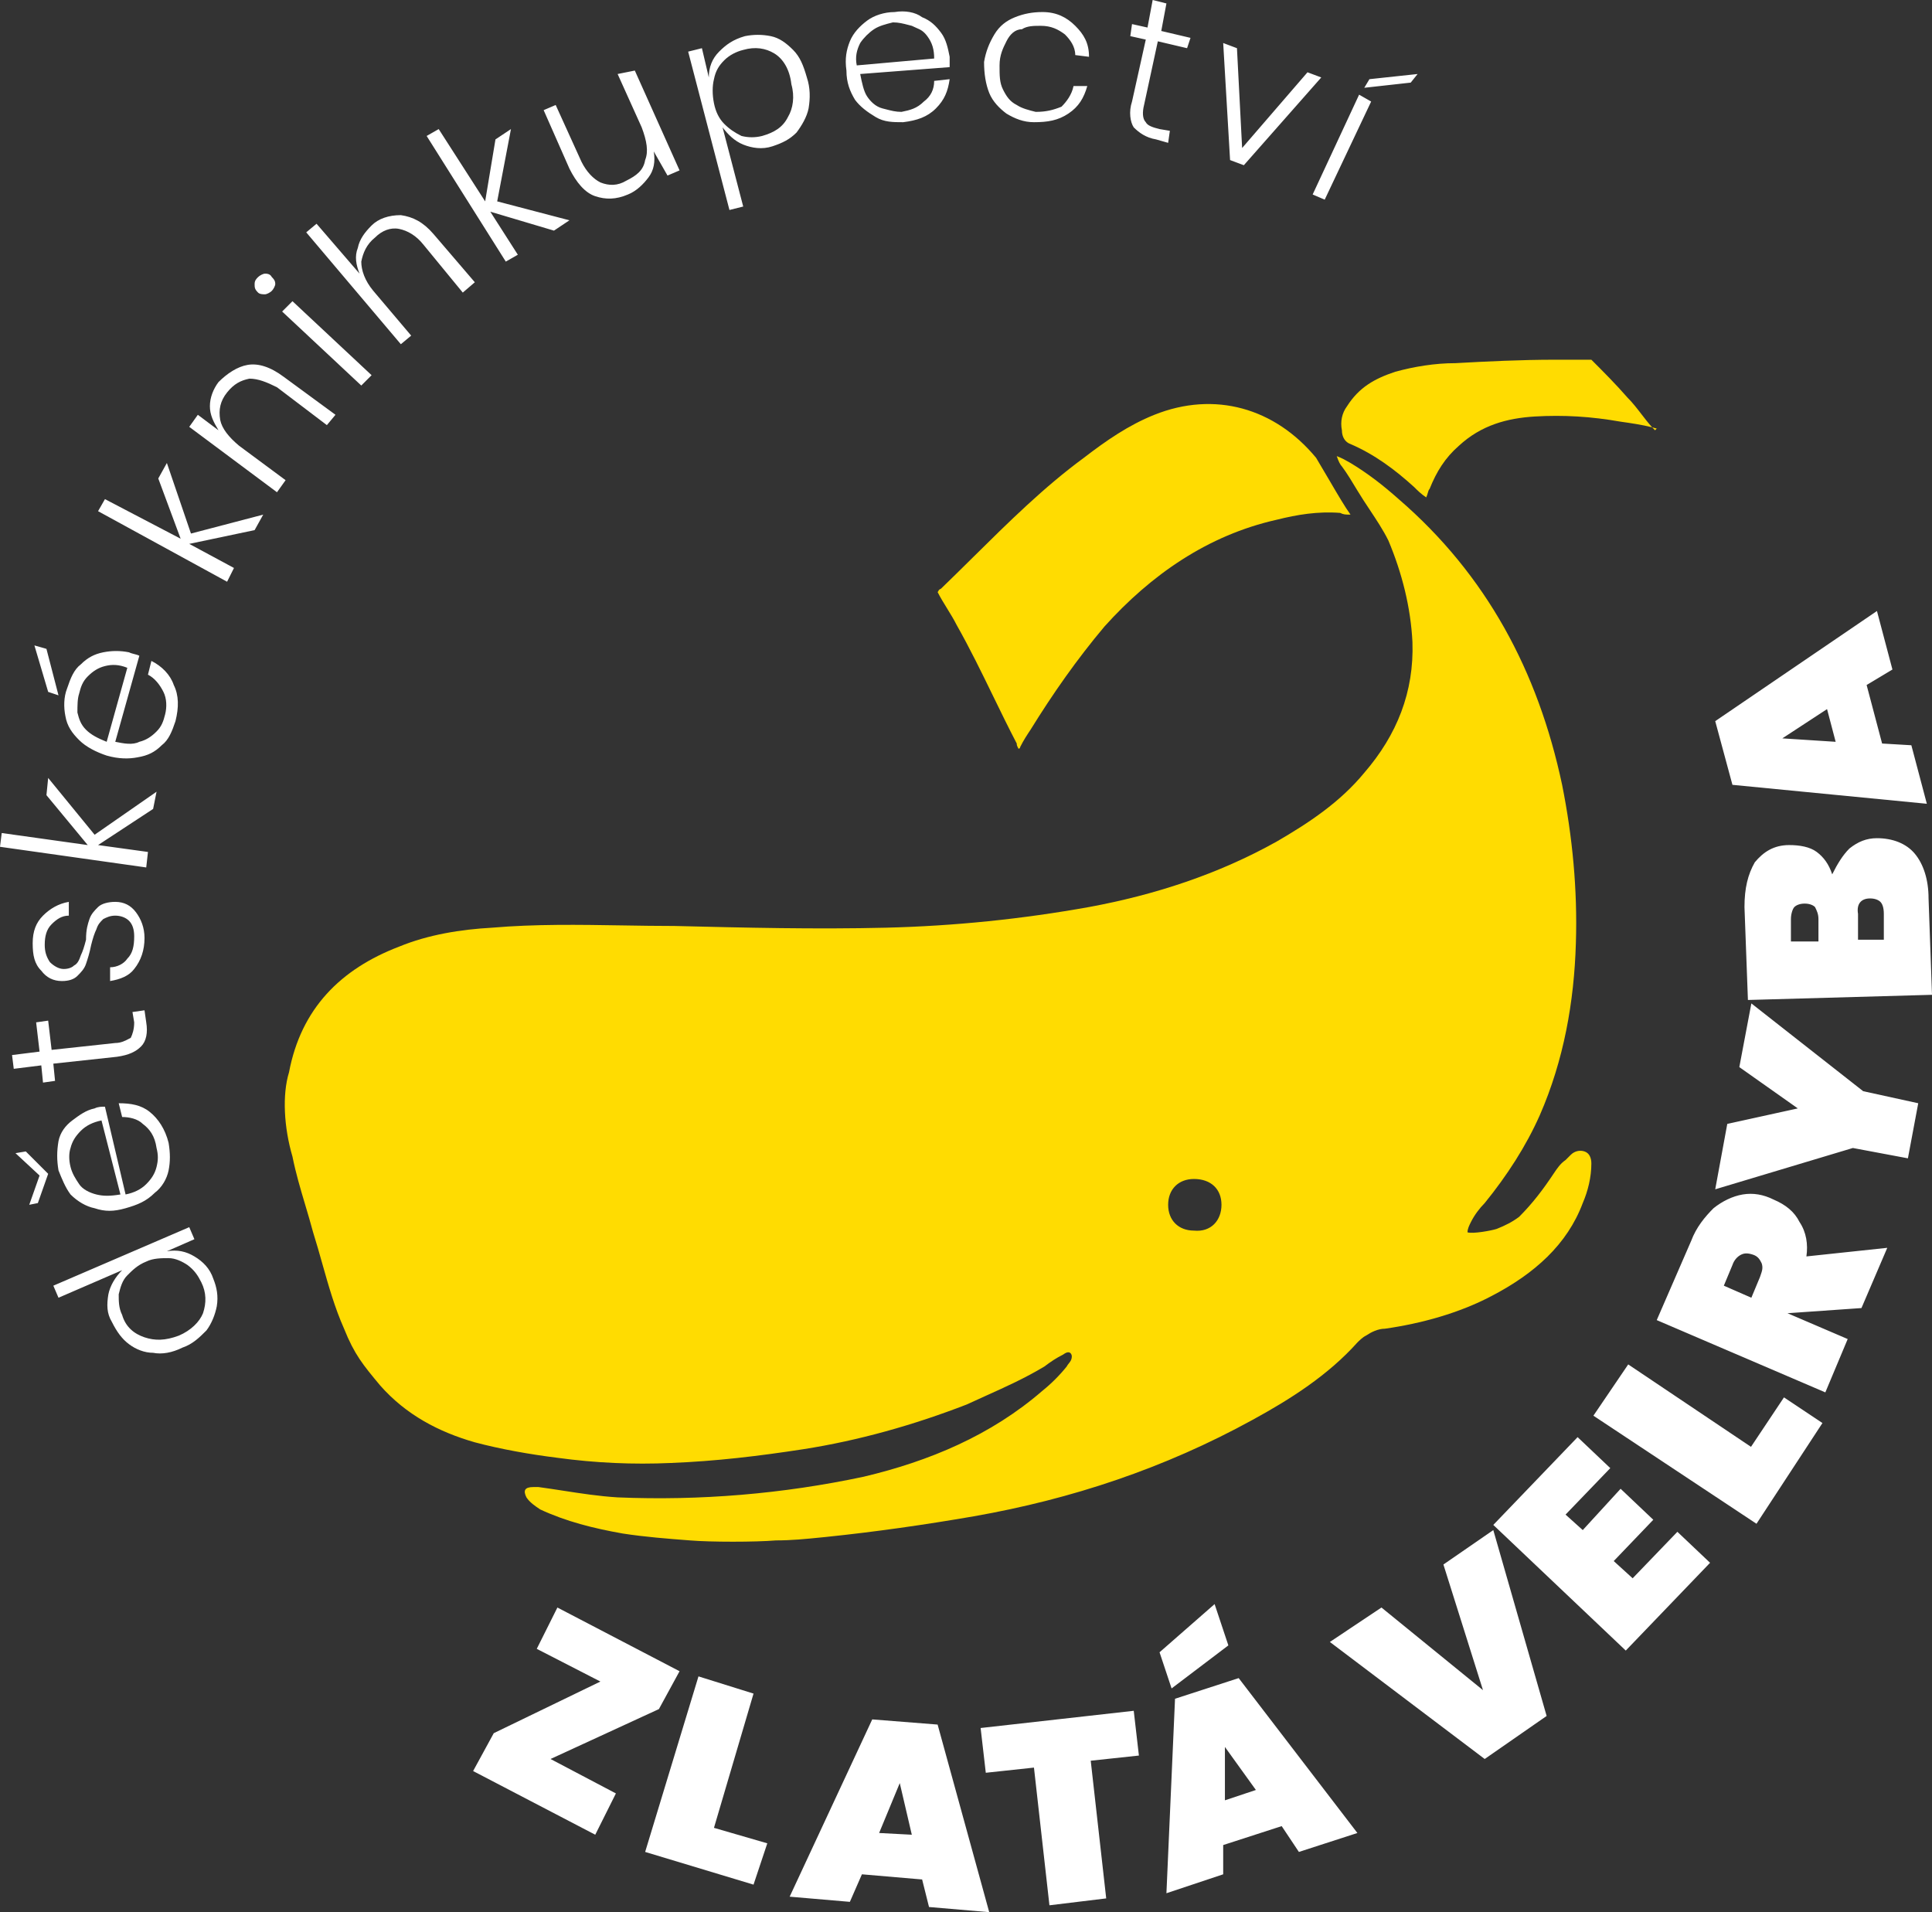 <svg width="194" height="192" viewBox="0 0 194 192" fill="none" xmlns="http://www.w3.org/2000/svg">
<rect x="0" y="0" width="194" height="192" fill="#333333" stroke="none"/>
<path fill-rule="evenodd" clip-rule="evenodd" d="M117.471 13.134L117.298 14.344L116.089 13.998C115.053 13.825 114.362 13.307 113.843 12.789C113.498 12.27 113.325 11.233 113.671 10.196L115.053 3.975L113.498 3.629L113.671 2.419L115.225 2.765L115.744 0L117.126 0.346L116.607 3.111L119.544 3.802L119.199 4.839L116.262 4.148L114.88 10.542C114.707 11.233 114.707 11.924 115.053 12.27C115.225 12.616 115.744 12.789 116.435 12.961L117.471 13.134ZM87.758 2.938C87.24 3.284 86.721 3.802 86.376 4.321C86.03 5.012 85.858 5.703 86.03 6.567L93.804 5.876C93.804 5.012 93.631 4.321 93.113 3.629C92.72 3.105 92.426 2.978 92.006 2.797C91.872 2.739 91.725 2.676 91.558 2.592C91.44 2.563 91.326 2.533 91.216 2.504C90.684 2.365 90.231 2.247 89.658 2.247C88.967 2.42 88.276 2.592 87.758 2.938ZM92.768 10.196C93.459 9.678 93.804 8.987 93.804 8.123L95.359 7.95C95.186 9.159 94.841 10.024 93.977 10.888C93.113 11.752 92.077 12.097 90.695 12.27C89.658 12.27 88.794 12.27 87.93 11.752C87.067 11.233 86.376 10.715 85.858 10.024C85.339 9.159 84.994 8.295 84.994 7.086C84.821 5.876 84.994 5.012 85.339 4.148C85.685 3.284 86.376 2.592 87.067 2.074C87.758 1.555 88.794 1.21 89.831 1.21C90.867 1.037 91.904 1.21 92.595 1.728C93.459 2.074 93.977 2.592 94.495 3.284C95.013 3.975 95.186 4.839 95.359 5.703V6.74L86.376 7.431C86.549 8.295 86.721 9.159 87.067 9.678C87.412 10.196 87.93 10.715 88.621 10.888C88.74 10.917 88.854 10.947 88.964 10.976C89.496 11.115 89.949 11.233 90.522 11.233C91.386 11.06 92.077 10.888 92.768 10.196ZM71.692 7.95C71.865 7.085 72.21 6.567 72.728 6.049C73.247 5.53 73.938 5.184 74.629 5.012C75.838 4.666 76.874 4.839 77.738 5.357C78.602 5.876 79.293 6.913 79.466 8.468C79.811 9.678 79.638 10.887 79.12 11.752C78.602 12.788 77.738 13.307 76.529 13.652C75.838 13.825 75.147 13.825 74.456 13.652C73.765 13.307 73.247 12.961 72.728 12.443C72.21 11.924 71.865 11.233 71.692 10.369C71.519 9.505 71.519 8.641 71.692 7.95ZM79.638 5.012C78.947 4.32 78.256 3.802 77.393 3.629C76.529 3.456 75.665 3.456 74.801 3.629C73.592 3.975 72.901 4.493 72.21 5.184C71.519 5.876 71.174 6.74 71.174 7.777L70.483 4.839L69.101 5.184L73.247 21.084L74.629 20.738L72.556 12.788C73.074 13.48 73.765 14.171 74.629 14.517C75.492 14.862 76.529 15.035 77.565 14.689C78.602 14.344 79.293 13.998 79.984 13.307C80.502 12.616 81.02 11.752 81.193 10.887C81.366 9.851 81.366 8.814 81.02 7.777C80.675 6.567 80.329 5.703 79.638 5.012ZM63.745 7.086L68.237 17.109L67.028 17.628L65.646 15.208C65.818 16.245 65.646 17.109 65.127 17.8C64.609 18.492 63.918 19.183 63.054 19.529C61.845 20.047 60.809 20.047 59.772 19.701C58.736 19.356 57.872 18.319 57.181 16.936L54.59 11.06L55.799 10.542L58.39 16.245C58.908 17.282 59.599 17.973 60.29 18.319C61.154 18.665 62.018 18.665 62.882 18.146C63.918 17.628 64.609 17.109 64.782 16.072C65.127 15.208 64.955 14.171 64.436 12.789L62.018 7.431L63.745 7.086ZM49.234 21.256L55.626 23.157L57.181 22.12L49.925 20.22L51.307 12.961L49.752 13.998L48.716 20.22L44.052 12.961L42.842 13.652L50.789 26.268L51.998 25.577L49.234 21.256ZM40.251 21.602C41.46 21.775 42.497 22.293 43.533 23.503L47.679 28.342L46.47 29.379L42.497 24.54C41.806 23.676 40.942 23.157 40.078 22.985C39.215 22.812 38.351 23.157 37.66 23.849C36.796 24.54 36.451 25.404 36.278 26.268C36.278 27.132 36.623 28.169 37.487 29.206L41.288 33.699L40.251 34.563L30.75 23.33L31.786 22.466L36.105 27.478C35.76 26.614 35.587 25.75 35.932 24.886C36.105 24.021 36.623 23.33 37.314 22.639C38.005 21.948 39.042 21.602 40.251 21.602ZM37.314 37.674L29.368 30.243L28.331 31.28L36.278 38.711L37.314 37.674ZM25.913 27.823C25.74 27.996 25.567 28.169 25.567 28.515C25.567 28.86 25.567 29.033 25.913 29.379C26.085 29.552 26.431 29.552 26.604 29.552C26.776 29.552 27.122 29.379 27.295 29.206C27.468 29.033 27.64 28.688 27.64 28.515C27.64 28.169 27.468 27.996 27.295 27.823C27.122 27.478 26.776 27.478 26.604 27.478C26.431 27.478 26.085 27.651 25.913 27.823ZM24.876 36.637C25.913 36.465 27.122 36.81 28.504 37.847L33.687 41.649L32.823 42.686L27.813 38.884C26.776 38.366 25.913 38.02 25.049 38.02C24.185 38.193 23.494 38.538 22.803 39.403C22.112 40.267 21.939 41.131 22.112 42.168C22.285 43.032 22.976 43.896 24.012 44.76L28.677 48.216L27.813 49.426L19.003 42.859L19.866 41.649L21.939 43.205C21.421 42.34 21.076 41.649 21.076 40.785C21.076 39.921 21.421 39.057 21.939 38.366C22.803 37.502 23.84 36.81 24.876 36.637ZM19.003 54.61L25.567 53.228L26.431 51.672L19.175 53.573L16.757 46.488L15.893 48.043L18.139 54.092L10.538 50.117L9.847 51.327L22.803 58.412L23.494 57.03L19.003 54.61ZM183.462 71.201L178.971 74.139L184.326 74.484L183.462 71.201ZM187.435 68.781L188.99 74.657L191.927 74.83L193.482 80.706L173.961 78.805L172.233 72.41L188.472 61.35L190.027 67.226L187.435 68.781ZM187.781 90.211C188.299 90.211 188.645 90.383 188.817 90.556C188.99 90.729 189.163 91.075 189.163 91.766V94.358H186.572V91.766C186.399 90.729 186.917 90.211 187.781 90.211ZM182.598 92.284V94.531H179.834V92.284C179.834 91.766 180.007 91.248 180.18 91.075C180.353 90.902 180.698 90.729 181.216 90.729C181.735 90.729 182.08 90.902 182.253 91.075C182.426 91.42 182.598 91.766 182.598 92.284ZM188.472 84.162C187.435 84.162 186.572 84.508 185.708 85.199C185.017 85.89 184.499 86.754 183.98 87.791C183.635 86.754 183.117 86.063 182.426 85.545C181.735 85.026 180.698 84.853 179.662 84.853C178.107 84.853 177.07 85.545 176.207 86.582C175.516 87.791 175.17 89.174 175.17 91.075L175.516 100.407L194 99.888L193.654 90.211C193.654 88.31 193.136 86.754 192.272 85.718C191.409 84.681 190.027 84.162 188.472 84.162ZM175.861 100.752L187.09 109.566L192.618 110.776L191.581 116.306L186.053 115.269L172.233 119.417L173.443 112.85L180.525 111.294L174.652 107.147L175.861 100.752ZM176.725 128.23L175.861 130.304L173.097 129.094L173.961 127.021C174.134 126.502 174.479 126.157 174.825 125.984C175.17 125.811 175.516 125.811 176.034 125.984C176.552 126.157 176.725 126.502 176.898 126.848C177.048 127.299 176.936 127.62 176.791 128.037C176.777 128.077 176.763 128.118 176.749 128.16L176.735 128.199L176.725 128.23ZM179.489 131.86L186.917 131.341L189.508 125.293L181.389 126.157C181.562 124.947 181.389 123.737 180.698 122.7C180.18 121.663 179.316 120.972 178.107 120.454C177.07 119.935 176.034 119.762 174.997 119.935C173.961 120.108 172.924 120.626 172.061 121.318C171.197 122.182 170.333 123.219 169.815 124.601L166.36 132.551L183.289 139.809L185.535 134.452L179.489 131.86ZM158.931 153.635L157.204 152.079L161.695 147.413L158.413 144.302L149.948 153.116L163.25 165.732L171.715 156.918L168.433 153.807L163.941 158.474L162.041 156.745L166.014 152.598L162.732 149.487L158.931 153.635ZM138.719 161.411L148.912 169.707L144.939 157.091L149.948 153.635L155.304 172.299L149.085 176.619L133.537 164.868L138.719 161.411ZM122.999 175.41L126.109 179.73L122.999 180.767V175.41ZM122.826 185.26L128.7 183.359L130.427 185.951L136.301 184.05L124.381 168.497L117.989 170.571L117.126 190.099L122.826 188.198V185.26ZM117.644 169.534L123.345 165.213L121.963 161.066L116.435 165.905L117.644 169.534ZM55.281 176.619L61.845 180.076L59.772 184.223L47.507 177.829L49.58 174.027L60.29 168.843L53.898 165.559L55.971 161.411L68.237 167.806L66.164 171.608L55.281 176.619ZM71.692 183.532L77.047 185.087L75.665 189.235L64.782 185.951L70.137 168.324L75.665 170.052L71.692 183.532ZM90.349 179.039L91.558 184.223L88.276 184.05L90.349 179.039ZM86.549 188.198L92.595 188.716L93.286 191.481L99.332 192L94.15 173.163L87.585 172.644L79.293 190.444L85.339 190.963L86.549 188.198ZM113.843 171.78L114.362 176.274L109.524 176.792L111.079 190.617L105.378 191.309L103.824 177.483L98.987 178.002L98.468 173.508L113.843 171.78ZM17.966 134.106C16.584 134.625 15.548 134.625 14.511 134.279C13.475 133.933 12.611 133.242 12.265 132.032C11.92 131.341 11.92 130.65 11.92 129.959C12.093 129.267 12.265 128.576 12.784 128.058C13.302 127.539 13.82 127.021 14.684 126.675C15.375 126.329 16.239 126.329 16.93 126.329C17.621 126.329 18.312 126.675 18.83 127.021C19.521 127.539 19.866 128.058 20.212 128.749C20.73 129.786 20.73 130.823 20.385 131.86C20.039 132.724 19.175 133.588 17.966 134.106ZM12.265 127.539C11.574 128.23 11.056 129.095 10.883 129.959C10.711 130.996 10.711 131.86 11.229 132.724C11.747 133.761 12.265 134.452 12.956 134.97C13.647 135.489 14.511 135.834 15.375 135.834C16.239 136.007 17.275 135.834 18.312 135.316C19.348 134.97 20.039 134.279 20.73 133.588C21.248 132.897 21.594 132.032 21.767 131.168C21.939 130.131 21.767 129.267 21.421 128.403C21.076 127.366 20.385 126.675 19.521 126.157C18.657 125.638 17.793 125.465 16.757 125.638L19.521 124.428L19.003 123.219L5.355 129.095L5.874 130.304L12.265 127.539ZM7.947 118.898C8.292 119.417 8.983 119.762 9.674 119.935C10.365 120.108 11.056 120.108 12.093 119.935L10.192 112.504C9.329 112.677 8.638 113.022 8.119 113.541C7.601 114.059 7.256 114.578 7.083 115.269C6.91 115.788 6.91 116.479 7.083 117.17C7.256 117.861 7.601 118.38 7.947 118.898ZM14.338 112.85C13.82 112.331 12.956 112.158 12.265 112.158L11.92 110.776C13.129 110.776 14.166 110.949 15.029 111.64C15.893 112.331 16.584 113.368 16.93 114.751C17.102 115.788 17.102 116.652 16.93 117.516C16.757 118.38 16.239 119.244 15.548 119.762C14.684 120.626 13.82 120.972 12.611 121.318C11.402 121.663 10.538 121.663 9.501 121.318C8.638 121.145 7.774 120.626 7.083 119.935C6.565 119.244 6.219 118.38 5.874 117.516C5.701 116.479 5.701 115.615 5.874 114.578C6.046 113.714 6.565 113.022 7.256 112.504C7.947 111.986 8.638 111.467 9.501 111.294C9.847 111.122 10.192 111.122 10.538 111.122L12.611 119.935C13.475 119.762 14.166 119.417 14.684 118.898C15.202 118.38 15.548 117.861 15.72 117.17C15.893 116.479 15.893 115.96 15.72 115.269C15.548 114.059 15.029 113.368 14.338 112.85ZM2.591 115.615L4.837 117.861L3.801 120.799L2.937 120.972L3.973 118.034L1.555 115.788L2.591 115.615ZM14.511 101.444L13.302 101.616L13.475 102.653C13.475 103.345 13.302 103.863 13.129 104.209C13.076 104.235 13.019 104.266 12.958 104.299L12.957 104.299L12.956 104.299C12.619 104.48 12.159 104.727 11.574 104.727L5.183 105.418L4.837 102.481L3.628 102.653L3.973 105.591L1.209 105.937L1.382 107.319L4.146 106.974L4.319 108.702L5.528 108.529L5.355 106.801L11.747 106.11C12.956 105.937 13.647 105.591 14.166 105.073C14.684 104.554 14.857 103.69 14.684 102.653L14.511 101.444ZM4.319 91.939C5.01 91.247 5.874 90.729 6.91 90.556V91.939C6.219 91.939 5.701 92.284 5.183 92.803C4.664 93.321 4.492 94.013 4.492 94.877C4.492 95.568 4.664 96.086 5.01 96.605C5.355 96.95 5.874 97.296 6.392 97.296C6.91 97.296 7.256 97.123 7.428 96.95C7.774 96.778 7.947 96.432 8.119 95.913C8.292 95.568 8.465 95.049 8.638 94.358C8.638 93.321 8.81 92.803 8.983 92.284C9.156 91.766 9.501 91.42 9.847 91.075C10.192 90.729 10.883 90.556 11.574 90.556C12.438 90.556 13.129 90.902 13.647 91.593C14.166 92.284 14.511 93.148 14.511 94.185C14.511 95.395 14.166 96.432 13.475 97.296C12.956 97.987 12.093 98.333 11.056 98.506V97.123C11.747 97.123 12.438 96.778 12.784 96.259C13.302 95.741 13.475 95.049 13.475 94.013C13.475 93.321 13.302 92.803 12.956 92.457C12.611 92.112 12.093 91.939 11.574 91.939C11.056 91.939 10.711 92.112 10.365 92.284C10.02 92.63 9.847 92.803 9.674 93.321C9.501 93.667 9.329 94.185 9.156 94.877C8.983 95.741 8.81 96.259 8.638 96.778C8.465 97.296 8.119 97.642 7.774 97.987C7.428 98.333 6.91 98.506 6.219 98.506C5.355 98.506 4.664 98.16 4.146 97.469C3.455 96.778 3.282 95.913 3.282 94.704C3.282 93.494 3.628 92.63 4.319 91.939ZM9.847 84.853L15.375 81.224L15.72 79.496L9.501 83.816L4.837 78.113L4.664 79.841L8.81 84.853L0.173 83.643L0 85.026L14.684 87.1L14.857 85.544L9.847 84.853ZM7.774 71.546C7.947 72.237 8.119 72.756 8.638 73.274C9.156 73.793 9.847 74.138 10.711 74.484L12.784 67.053C11.92 66.707 11.229 66.707 10.538 66.88C9.847 67.053 9.329 67.399 8.81 67.917C8.292 68.436 8.119 68.954 7.947 69.645C7.774 70.164 7.774 70.855 7.774 71.546ZM16.411 69.472C16.066 68.781 15.548 68.09 14.857 67.744L15.202 66.362C16.239 66.88 17.102 67.744 17.448 68.781C17.966 69.818 17.966 71.028 17.621 72.41C17.275 73.447 16.93 74.311 16.239 74.83C15.548 75.521 14.857 75.867 13.82 76.04C12.956 76.212 11.92 76.212 10.711 75.867C9.674 75.521 8.638 75.003 7.947 74.311C7.256 73.62 6.737 72.929 6.565 71.892C6.392 71.028 6.392 69.991 6.737 69.127C7.083 68.09 7.428 67.226 8.119 66.707C8.81 66.016 9.501 65.671 10.365 65.498C11.229 65.325 12.093 65.325 12.956 65.498C13.129 65.584 13.302 65.627 13.475 65.671C13.647 65.714 13.82 65.757 13.993 65.843L11.574 74.484C12.438 74.657 13.302 74.83 13.993 74.484C14.684 74.311 15.202 73.966 15.72 73.447C16.239 72.929 16.411 72.41 16.584 71.719C16.757 71.028 16.757 70.164 16.411 69.472ZM4.664 65.152L5.874 69.818L4.837 69.472L3.455 64.806L4.664 65.152ZM109.352 5.703C109.352 4.32 108.833 3.456 107.97 2.592C107.106 1.728 106.069 1.21 104.687 1.21C103.651 1.21 102.787 1.383 101.923 1.728C101.06 2.074 100.369 2.592 99.85 3.456C99.332 4.32 98.987 5.185 98.814 6.221C98.814 7.431 98.987 8.468 99.332 9.332C99.678 10.196 100.369 10.887 101.06 11.406C101.923 11.924 102.787 12.27 103.824 12.27C105.206 12.27 106.242 12.097 107.279 11.406C108.315 10.715 108.833 9.851 109.179 8.641H107.797C107.624 9.505 107.106 10.196 106.588 10.715C105.724 11.06 105.033 11.233 103.996 11.233C103.305 11.06 102.614 10.887 102.096 10.542C101.405 10.196 101.06 9.678 100.714 8.986C100.369 8.295 100.369 7.604 100.369 6.567C100.369 5.53 100.714 4.839 101.06 4.148C101.405 3.456 101.923 2.938 102.614 2.938C103.133 2.592 103.824 2.592 104.515 2.592C105.551 2.592 106.242 2.938 106.933 3.456C107.451 3.975 107.97 4.666 107.97 5.53L109.352 5.703ZM131.291 7.258L124.727 14.862L124.208 4.839L122.826 4.32L123.517 16.072L124.899 16.59L132.673 7.777L131.291 7.258ZM141.656 8.295L136.992 8.814L137.51 7.95L142.347 7.431L141.656 8.295ZM137.683 10.196L133.019 20.047L131.809 19.528L136.474 9.505L137.683 10.196ZM179.136 140.31L175.824 145.276L163.496 137L160 142.149L176.376 153L183 142.885L179.136 140.31Z" fill="white"/>
<path fill-rule="evenodd" clip-rule="evenodd" d="M166.36 43.031C166.208 42.988 166.056 42.947 165.905 42.909C165.507 42.476 165.156 42.019 164.805 41.562C164.373 41.001 163.941 40.439 163.423 39.921C162.214 38.538 161.005 37.329 159.795 36.119L159.795 36.119H156.167C152.712 36.119 149.257 36.291 146.148 36.464C144.075 36.464 142.002 36.81 140.102 37.328C138.028 38.02 136.474 38.884 135.264 40.785C134.746 41.476 134.573 42.34 134.746 43.204C134.746 43.895 135.092 44.414 135.61 44.587C138.028 45.624 140.102 47.179 142.002 48.907C142.347 49.253 142.693 49.598 143.211 49.944C143.287 49.792 143.329 49.641 143.368 49.504L143.368 49.504C143.417 49.328 143.46 49.177 143.557 49.08C144.248 47.352 145.111 45.969 146.493 44.76C148.739 42.686 151.33 41.994 154.094 41.822C157.031 41.649 159.795 41.822 162.732 42.34C163.79 42.491 164.847 42.642 165.905 42.909C165.996 43.009 166.09 43.107 166.187 43.204L166.36 43.031ZM122.654 120.972C122.654 119.417 121.617 118.38 119.89 118.38C118.335 118.38 117.298 119.417 117.298 120.972C117.298 122.528 118.335 123.564 119.89 123.564C121.617 123.737 122.654 122.528 122.654 120.972ZM29.022 107.665C30.232 101.271 34.205 97.296 40.078 95.05C43.015 93.84 46.297 93.321 49.407 93.149C53.732 92.778 58.145 92.849 62.52 92.92C64.262 92.948 65.997 92.976 67.719 92.976H67.719H67.719C74.802 93.149 81.884 93.321 88.967 93.149C95.877 92.976 102.614 92.284 109.352 91.075C115.916 89.865 122.308 87.791 128.182 84.508C131.464 82.607 134.573 80.533 136.992 77.595C140.274 73.793 142.002 69.473 141.829 64.461C141.656 61.005 140.793 57.548 139.41 54.265C138.879 53.201 138.216 52.203 137.544 51.189L137.544 51.189L137.544 51.189C137.123 50.556 136.699 49.917 136.301 49.253C135.783 48.389 135.264 47.525 134.746 46.834C134.573 46.661 134.401 46.315 134.228 45.797C134.83 46.038 135.097 46.195 135.32 46.326C135.417 46.383 135.505 46.436 135.61 46.488C137.337 47.525 138.892 48.734 140.447 50.117C149.257 57.721 154.44 67.399 156.858 78.805C157.895 83.989 158.413 89.347 158.24 94.704C158.068 100.58 157.031 106.455 154.613 111.986C153.231 115.096 151.33 118.034 149.085 120.799C148.566 121.318 148.048 122.009 147.703 122.7C147.53 123.046 147.357 123.392 147.357 123.737C147.875 123.91 149.776 123.564 150.294 123.392C151.158 123.046 151.849 122.7 152.54 122.182C153.922 120.799 154.958 119.417 155.995 117.861C156.34 117.343 156.686 116.825 157.204 116.479L157.722 115.96C158.068 115.615 158.586 115.442 159.104 115.615C159.622 115.788 159.795 116.306 159.795 116.825C159.795 118.207 159.45 119.59 158.931 120.799C157.377 124.947 154.094 127.885 149.776 130.131C146.493 131.86 142.693 132.897 139.065 133.415C138.374 133.415 137.683 133.761 137.165 134.106C136.819 134.279 136.474 134.625 136.301 134.798C133.364 138.081 129.564 140.5 125.763 142.574C116.953 147.413 107.624 150.524 97.777 152.252C92.768 153.116 87.93 153.807 82.921 154.326L82.489 154.369H82.489C80.931 154.526 79.493 154.672 77.911 154.672C75.838 154.844 71.346 154.844 69.273 154.672L69.273 154.671C67.027 154.499 64.782 154.326 62.536 153.98C59.599 153.462 56.835 152.771 54.244 151.561C53.726 151.215 53.208 150.87 52.862 150.351C52.517 149.66 52.689 149.314 53.553 149.314H54.071C54.892 149.424 55.714 149.551 56.541 149.678L56.541 149.678C58.323 149.954 60.13 150.233 62.018 150.351C70.31 150.697 78.602 150.005 86.721 148.277C93.286 146.722 99.505 144.13 104.687 139.636C105.551 138.945 106.415 138.081 107.106 137.217C107.164 137.102 107.24 137.006 107.317 136.91L107.317 136.91C107.471 136.718 107.624 136.526 107.624 136.18C107.624 136.007 107.451 135.489 106.76 136.007C106.069 136.353 105.551 136.699 104.86 137.217C102.917 138.383 100.973 139.258 99.03 140.133L99.029 140.133C98.382 140.425 97.734 140.717 97.086 141.019C91.731 143.093 86.203 144.648 80.675 145.512C76.183 146.203 71.865 146.722 67.373 146.895C63.573 147.068 59.772 146.895 55.971 146.376C53.208 146.031 50.271 145.512 47.679 144.821C44.052 143.784 40.769 142.056 38.178 139.118C36.451 137.044 35.587 136.007 34.55 133.415C33.608 131.295 32.987 129.094 32.359 126.868C32.066 125.828 31.771 124.783 31.441 123.737C31.191 122.802 30.919 121.888 30.649 120.981C30.171 119.376 29.699 117.79 29.368 116.133C28.504 113.195 28.331 109.912 29.022 107.665ZM134.573 51.5C134.919 51.672 135.092 51.672 135.61 51.672C135.03 50.861 134.373 49.737 133.533 48.303C133.121 47.6 132.666 46.822 132.155 45.969C128.009 40.958 121.963 39.23 115.916 41.649C113.325 42.686 111.079 44.241 108.833 45.969C104.848 48.894 101.27 52.431 97.709 55.953C96.64 57.01 95.572 58.066 94.495 59.104C94.282 59.211 94.266 59.251 94.245 59.308C94.231 59.343 94.216 59.383 94.15 59.449C94.409 59.968 94.754 60.529 95.1 61.091C95.445 61.653 95.791 62.214 96.05 62.733C97.397 65.118 98.558 67.503 99.719 69.887C100.493 71.477 101.267 73.067 102.096 74.657C102.096 74.712 102.096 74.749 102.102 74.786C102.114 74.865 102.151 74.94 102.269 75.176C102.442 75.176 102.442 75.003 102.442 75.003C102.787 74.312 103.133 73.793 103.478 73.275L103.478 73.275C105.724 69.645 108.142 66.189 110.906 62.906C115.571 57.721 121.272 53.746 128.182 52.191C130.255 51.672 132.328 51.327 134.573 51.5Z" fill="#FFDC01"/>
</svg>
